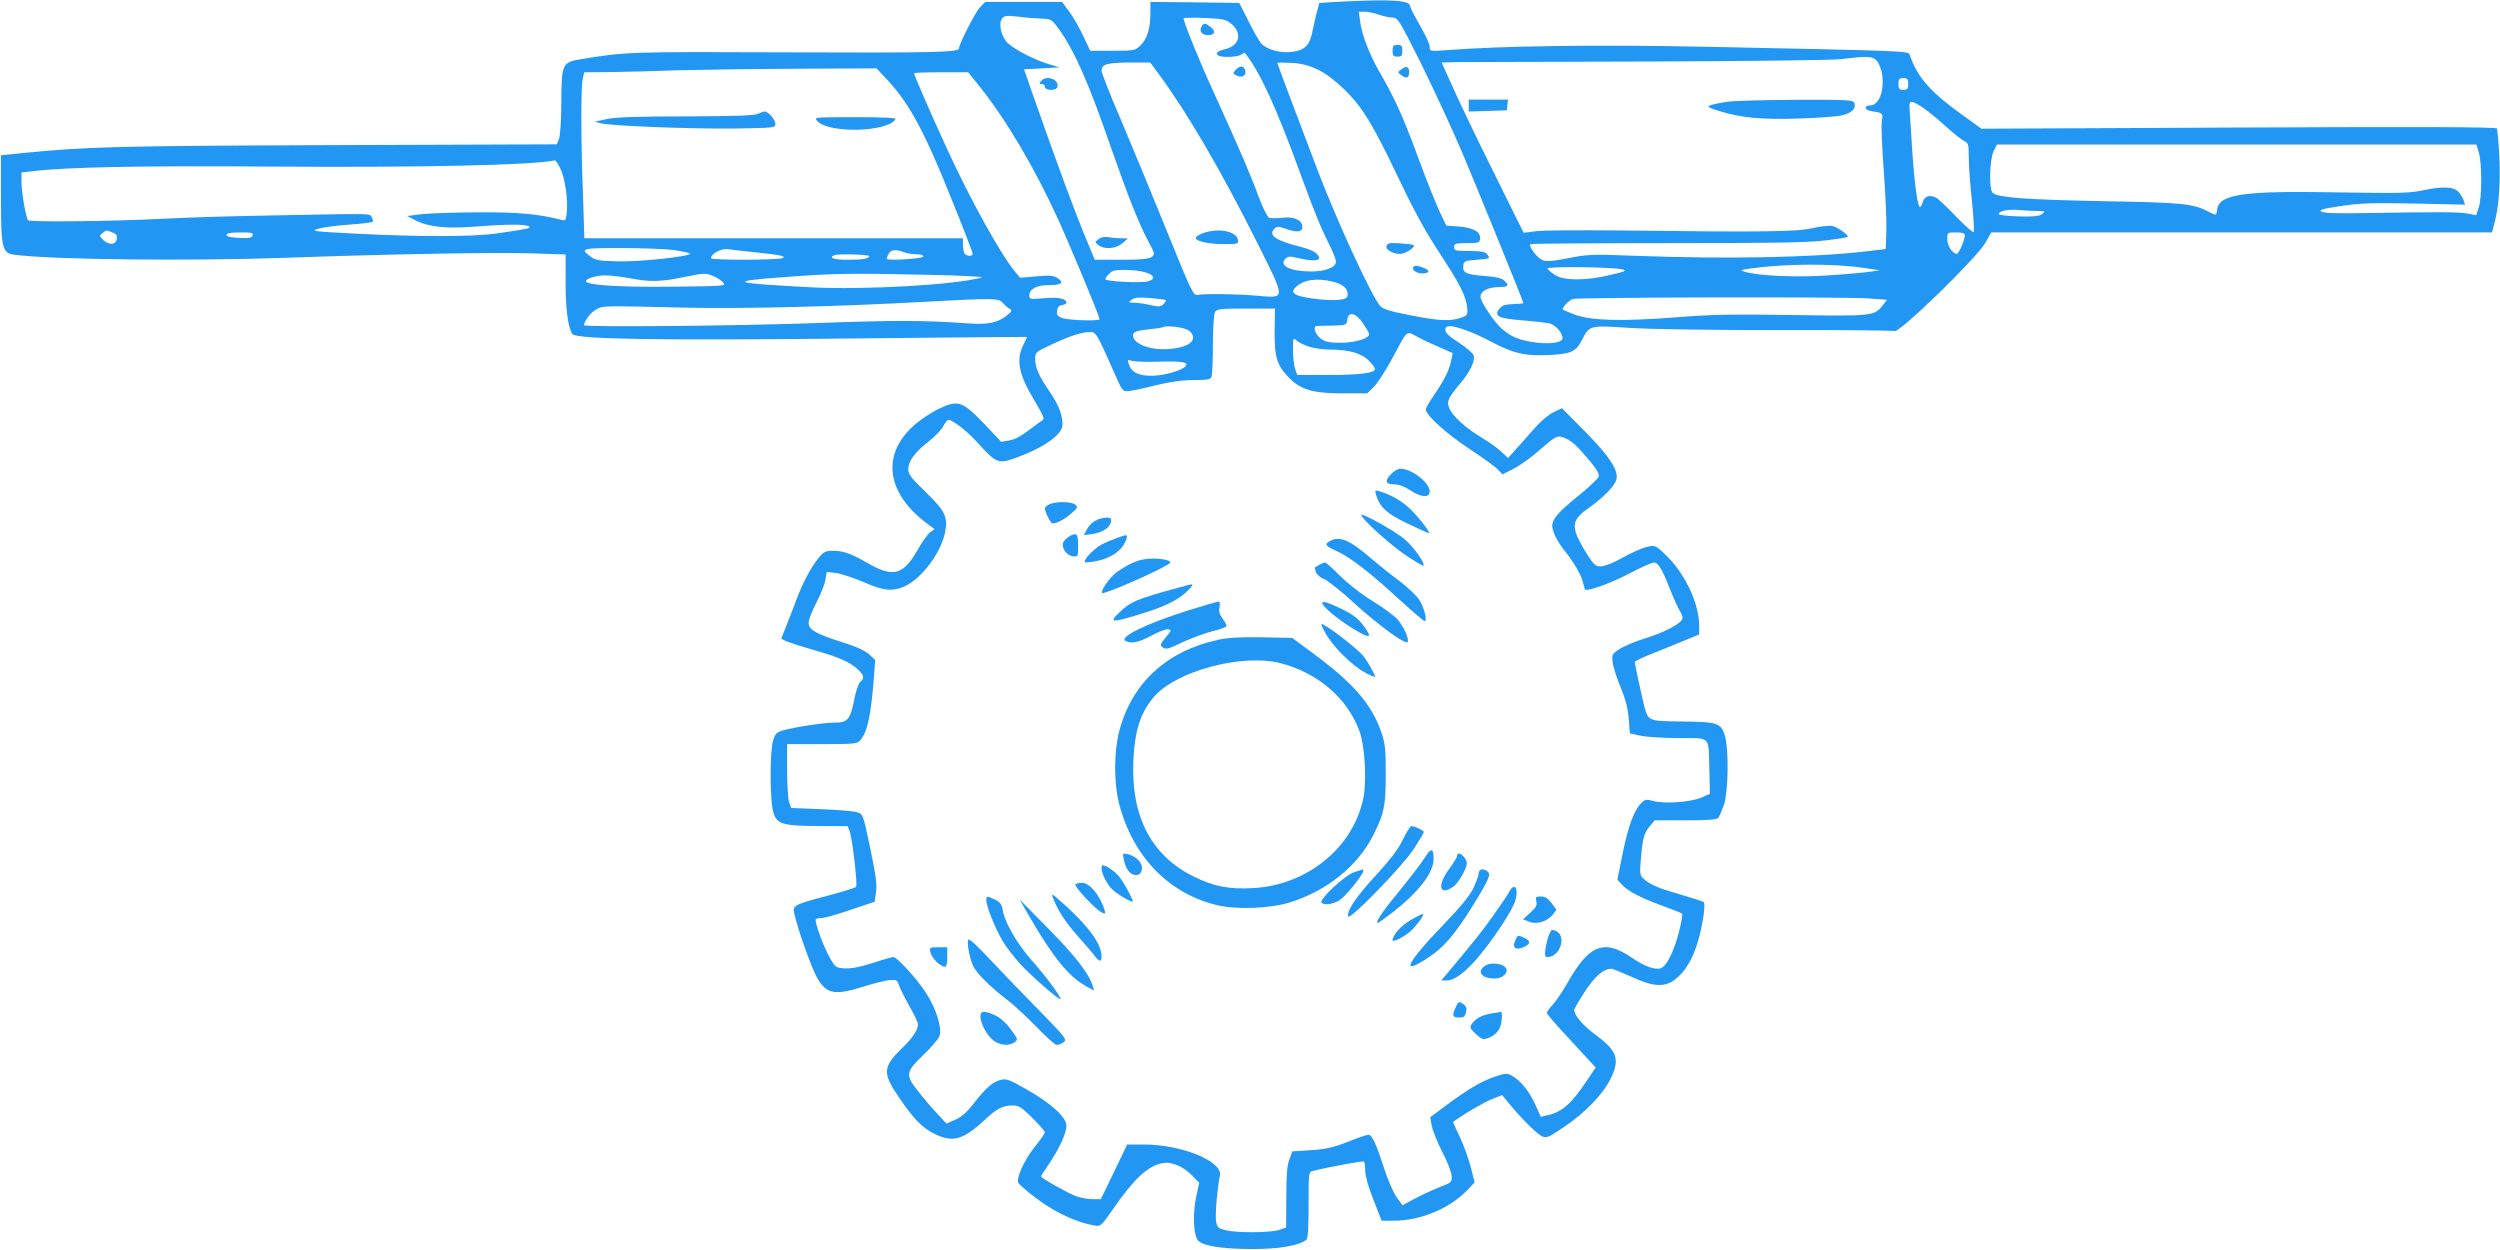<?xml version="1.0" standalone="no"?>
<!DOCTYPE svg PUBLIC "-//W3C//DTD SVG 20010904//EN"
 "http://www.w3.org/TR/2001/REC-SVG-20010904/DTD/svg10.dtd">
<svg version="1.0" xmlns="http://www.w3.org/2000/svg"
 width="1280pt" height="640pt" viewBox="0 0 1280 640"
 preserveAspectRatio="xMidYMid meet">
<g transform="translate(0,640) scale(0.1,-0.1)"
fill="#2196f3" stroke="none">
<path d="M6855 6391 l-100 -6 -11 -40 c-6 -22 -16 -67 -23 -99 -14 -78 -38
-103 -108 -112 -59 -7 -127 12 -156 44 -9 10 -38 60 -64 112 l-48 95 -227 3
-228 2 0 -57 c0 -78 -16 -131 -50 -165 -28 -27 -31 -28 -143 -28 l-115 0 -36
76 c-20 42 -52 99 -72 125 l-36 49 -197 0 -197 0 -27 -28 c-24 -25 -107 -188
-107 -210 0 -20 -135 -23 -900 -20 -786 3 -802 3 -1029 -34 -104 -17 -106 -21
-107 -223 0 -92 -6 -171 -12 -187 l-11 -27 -1138 -4 c-1113 -4 -1264 -8 -1590
-40 l-118 -12 0 -215 c0 -262 6 -286 68 -294 192 -26 899 -33 1387 -16 492 18
1071 29 1256 23 l180 -6 0 -141 c-1 -133 12 -230 34 -266 17 -27 454 -34 1430
-23 492 5 896 9 897 8 2 -1 -6 -19 -17 -40 -39 -77 -25 -151 56 -285 43 -72
53 -95 43 -101 -8 -4 -40 -28 -72 -52 -37 -29 -72 -48 -99 -52 l-42 -7 -85 90
c-114 119 -136 127 -238 77 -40 -20 -97 -58 -127 -86 -167 -153 -136 -349 79
-506 l30 -22 -22 -16 c-12 -9 -38 -44 -58 -79 -79 -142 -129 -156 -265 -78
-83 48 -122 62 -176 62 -37 0 -47 -5 -73 -37 -40 -49 -84 -132 -119 -228 -17
-44 -39 -104 -51 -132 l-21 -53 21 -11 c12 -6 76 -27 142 -46 133 -38 188 -62
230 -101 30 -29 34 -44 13 -62 -8 -6 -20 -37 -27 -68 -26 -130 -35 -142 -111
-142 -50 0 -207 -24 -260 -40 -32 -9 -39 -17 -50 -53 -18 -60 -16 -320 3 -372
20 -55 50 -64 232 -64 l147 -1 10 -25 c14 -37 42 -277 33 -286 -5 -5 -67 -24
-138 -43 -178 -47 -187 -52 -179 -90 17 -80 87 -277 117 -331 48 -85 90 -93
239 -46 51 16 111 31 132 33 36 3 40 0 49 -27 6 -17 29 -64 53 -106 24 -42 44
-84 44 -93 0 -29 -26 -69 -80 -121 -100 -97 -103 -128 -19 -251 76 -112 120
-158 183 -189 95 -47 148 -32 263 76 58 54 87 69 140 69 30 0 44 -10 99 -64
35 -35 64 -68 64 -74 0 -5 -25 -40 -55 -78 -55 -69 -97 -167 -79 -184 121
-114 259 -190 384 -214 36 -6 36 -6 97 81 111 160 180 224 256 238 45 9 110
-19 154 -67 l33 -34 -16 -74 c-17 -83 -14 -184 7 -217 19 -31 118 -48 284 -48
138 0 236 18 273 47 9 8 12 56 12 179 0 167 0 169 23 174 74 19 253 52 260 48
4 -2 7 -23 7 -46 0 -26 15 -82 42 -150 l42 -107 61 0 c136 0 282 60 373 152
l42 44 -19 76 c-11 43 -36 112 -56 155 l-36 78 21 15 c59 41 147 91 187 106
l44 17 32 -39 c58 -72 142 -156 169 -170 26 -13 31 -11 116 46 106 71 199 167
238 246 50 102 34 145 -81 229 -61 45 -105 97 -105 124 0 6 25 49 55 95 52 79
95 116 136 116 7 0 52 -19 102 -41 112 -52 169 -55 223 -14 71 54 118 156 144
313 7 41 8 78 4 82 -5 5 -58 22 -117 39 -116 33 -160 52 -192 82 -19 17 -20
26 -14 97 9 110 17 138 46 172 l25 30 158 0 c114 0 160 3 168 13 5 6 18 37 29
67 22 68 25 279 5 351 -20 68 -37 73 -221 75 -172 2 -171 2 -192 76 -11 44
-49 218 -49 229 0 4 42 24 93 44 50 20 125 50 165 67 l72 30 0 42 c0 111 -67
259 -161 354 -55 55 -64 61 -92 55 -35 -6 -84 -27 -167 -73 -30 -16 -69 -30
-85 -30 -26 0 -35 8 -73 68 -23 37 -48 84 -54 106 -15 50 0 79 67 126 75 53
133 113 141 145 12 47 -37 121 -165 250 l-114 115 -44 -21 c-25 -12 -68 -49
-101 -87 -31 -36 -74 -84 -94 -106 l-37 -41 -33 31 c-18 18 -64 51 -103 74
-80 48 -149 110 -165 151 -14 33 -6 52 56 125 50 59 78 117 69 145 -4 11 -38
40 -76 65 -48 30 -69 50 -69 64 0 14 7 20 23 20 36 0 125 -33 211 -79 116 -61
171 -74 292 -69 116 5 143 17 173 76 39 77 37 77 248 63 110 -7 429 -11 766
-11 318 1 582 -2 587 -5 22 -14 422 375 466 453 l29 52 1282 0 1282 0 10 38
c24 83 34 210 28 345 -4 76 -10 143 -13 149 -5 8 -383 9 -1323 5 l-1316 -6
-100 72 c-165 119 -229 193 -268 308 -6 18 -31 19 -1067 40 -529 11 -1023 4
-1307 -18 -83 -6 -83 -6 -83 18 0 13 -22 62 -50 109 -27 47 -50 91 -50 98 0
31 -98 37 -365 23z m205 -66 c23 -8 55 -15 70 -15 27 0 35 -13 149 -242 66
-134 160 -337 209 -453 78 -184 312 -760 312 -767 0 -2 -24 -4 -53 -5 -40 -1
-56 -7 -70 -24 -30 -37 -5 -50 118 -59 60 -5 121 -12 136 -15 32 -7 69 -48 69
-76 0 -25 -72 -34 -156 -20 -75 13 -106 27 -155 68 -38 33 -109 138 -109 164
0 28 40 49 92 49 52 0 58 8 29 34 -13 12 -44 19 -98 23 -96 7 -115 16 -111 51
3 26 6 27 71 32 65 5 67 6 54 25 -12 16 -27 19 -93 20 -72 0 -79 2 -79 20 0
18 7 20 65 20 58 0 65 2 68 21 5 35 -33 58 -106 64 l-67 5 -32 67 c-18 37 -69
163 -112 281 -80 217 -118 299 -197 437 -53 92 -91 191 -100 259 l-7 51 30 0
c17 0 50 -7 73 -15z m-1731 -20 c53 -2 55 -3 92 -53 81 -113 153 -276 268
-610 86 -245 142 -387 189 -475 36 -67 36 -69 18 -83 -15 -10 -54 -14 -155
-14 l-136 0 -57 138 c-52 128 -118 305 -251 682 l-54 155 91 5 91 5 -60 18
c-85 27 -192 85 -216 118 -27 38 -36 94 -18 115 11 14 24 15 79 9 36 -5 89 -9
119 -10z m968 -21 c65 -48 54 -116 -22 -135 -44 -11 -55 -22 -35 -34 18 -11
100 -7 116 6 8 6 16 10 18 8 77 -97 161 -279 286 -624 71 -193 101 -268 146
-357 19 -37 34 -77 34 -88 0 -29 -54 -50 -127 -50 -107 0 -167 30 -131 66 13
13 22 13 77 0 35 -8 71 -11 82 -8 17 7 18 9 4 29 -9 13 -38 27 -82 38 -131 33
-172 60 -138 94 13 13 20 13 63 -2 56 -20 84 -14 80 17 -5 31 -45 48 -103 41
-28 -3 -58 -3 -67 0 -9 4 -32 50 -54 108 -39 108 -100 249 -231 537 -71 154
-153 357 -153 376 0 3 47 5 105 2 86 -3 109 -7 132 -24z m3312 -195 c11 -12
23 -42 27 -66 13 -88 -15 -163 -62 -163 -30 0 -28 -23 2 -28 65 -10 66 -10 59
-52 -4 -21 1 -137 10 -257 9 -120 15 -258 13 -308 l-3 -90 -100 -12 c-276 -32
-716 -40 -1175 -23 -230 9 -251 8 -350 -12 -83 -16 -111 -18 -132 -10 -28 11
-73 71 -62 82 3 3 319 5 702 5 526 0 724 3 807 14 61 7 112 15 115 18 8 8 -52
51 -79 56 -14 3 -60 -2 -101 -11 -82 -19 -250 -21 -980 -12 -206 2 -403 1
-437 -4 l-62 -8 -148 299 c-82 164 -176 360 -210 436 l-62 137 82 2 c45 0 487
2 982 3 508 2 935 7 980 12 136 17 162 16 184 -8z m-3679 -64 c149 -202 324
-502 507 -868 148 -296 148 -284 -2 -271 -100 9 -267 11 -303 4 -22 -5 -31 14
-163 340 -77 190 -182 444 -234 566 -52 121 -95 230 -95 242 0 33 27 41 142
42 l107 0 41 -55z m815 20 c66 -31 157 -112 215 -190 55 -75 106 -168 213
-393 66 -139 128 -252 196 -355 107 -163 138 -225 143 -284 3 -35 1 -38 -32
-50 -54 -19 -114 -16 -260 13 -104 20 -139 31 -154 48 -44 51 -216 423 -317
687 -134 353 -209 552 -209 557 0 2 33 2 73 0 51 -3 89 -13 132 -33z m-2199
-57 c113 -123 189 -264 333 -625 56 -138 101 -256 101 -262 0 -17 -37 -13 -44
5 -3 9 -6 29 -6 45 l0 29 -969 0 -969 0 -7 218 c-11 289 -11 548 -2 595 l8 37
137 1 c75 1 227 5 337 9 110 3 385 7 611 8 l412 2 58 -62z m469 -30 c134 -167
284 -420 403 -682 60 -131 212 -497 212 -510 0 -11 -157 -6 -189 5 -27 9 -32
16 -29 38 2 18 10 27 26 29 12 2 22 7 22 12 0 21 -41 30 -114 23 -72 -6 -76
-5 -76 15 0 31 38 52 95 52 68 0 86 12 51 35 -22 15 -39 16 -110 10 l-83 -7
-26 31 c-72 86 -229 369 -345 622 -82 178 -172 384 -172 394 0 3 62 5 139 5
l138 0 58 -72z m4755 12 c0 -25 -4 -30 -25 -30 -21 0 -25 5 -25 30 0 25 4 30
25 30 21 0 25 -5 25 -30z m71 -118 c24 -16 78 -59 119 -97 41 -37 85 -72 98
-78 20 -9 22 -17 22 -81 0 -39 7 -140 16 -224 9 -84 13 -156 9 -160 -3 -4 -42
30 -85 74 -42 45 -89 89 -103 99 -33 21 -65 12 -73 -21 -3 -13 -10 -24 -14
-24 -12 0 -29 125 -40 300 -6 91 -12 182 -13 203 -3 45 5 46 64 9z m2851 -234
c16 -58 16 -233 -1 -281 l-13 -39 -47 9 c-46 8 -151 8 -526 2 -136 -3 -206 0
-219 7 -15 9 2 15 99 29 98 15 159 17 376 13 l260 -6 -7 22 c-3 11 -16 31 -27
44 -25 27 -82 29 -189 6 -62 -13 -126 -14 -428 -9 -484 9 -609 -9 -618 -88 -4
-31 -4 -32 -42 -12 -83 43 -131 48 -550 55 -386 8 -528 18 -557 42 -20 16 -17
169 4 213 l17 35 1227 0 1228 0 13 -42z m-9823 -81 c24 -49 40 -160 33 -225
-4 -39 -7 -43 -26 -38 -123 31 -224 40 -431 39 -121 -1 -251 -5 -290 -10 l-70
-9 42 -22 c66 -34 160 -44 307 -32 155 12 256 13 274 1 15 -9 1 -12 -163 -36
-122 -18 -407 -18 -730 -1 -215 11 -227 13 -185 25 24 7 96 17 158 21 62 4
116 11 120 14 3 4 1 15 -5 24 -12 20 20 19 -503 9 -201 -3 -455 -11 -565 -17
-242 -13 -680 -18 -691 -8 -11 12 -33 137 -34 194 l0 51 53 6 c178 22 566 29
1227 24 766 -5 1335 7 1452 32 3 0 16 -18 27 -42z m7561 -217 c42 -1 44 -2 25
-16 -16 -12 -43 -14 -122 -12 -61 2 -102 7 -100 13 6 16 49 24 102 20 28 -3
70 -5 95 -5z m-9855 -110 c20 -7 26 -16 23 -33 -4 -31 -41 -34 -69 -6 -21 21
-21 23 -4 36 22 16 18 15 50 3z m718 -16 c-4 -12 -19 -15 -69 -12 -44 2 -64 7
-64 15 0 9 20 13 70 13 59 0 68 -2 63 -16z m8767 1 c0 -23 -31 -95 -41 -95
-22 0 -49 42 -49 75 0 35 0 35 45 35 33 0 45 -4 45 -15z m-6611 -75 c41 -6 79
-14 83 -18 14 -14 -261 -44 -374 -40 -89 2 -111 6 -134 24 -56 42 -48 44 158
44 106 0 227 -5 267 -10z m401 -10 c146 -15 175 -21 158 -31 -17 -11 -368 -12
-368 -1 0 24 58 53 90 46 8 -2 62 -8 120 -14z m777 -1 c15 -6 45 -11 66 -11
23 0 36 -5 34 -12 -4 -11 -187 -22 -187 -11 0 4 5 15 10 26 12 21 35 24 77 8z
m-177 -20 c0 -13 -32 -19 -111 -19 -72 0 -99 10 -66 24 18 7 177 3 177 -5z
m5095 -61 l80 -12 -48 -7 c-26 -4 -123 -13 -215 -19 -166 -11 -352 -3 -427 18
-28 8 -27 9 25 17 178 25 426 27 585 3z m-1240 -7 c27 -7 20 -10 -61 -29 -126
-30 -239 -30 -284 1 -19 12 -35 27 -37 32 -4 12 335 8 382 -4z m-2445 -14 c52
-14 59 -37 16 -48 -33 -9 -216 0 -216 11 0 11 24 37 40 43 26 9 113 6 160 -6z
m-2207 -21 c18 -7 40 -22 49 -32 16 -19 10 -19 -264 -22 -264 -3 -438 8 -438
28 0 14 52 30 100 30 26 0 84 -7 127 -15 100 -19 157 -18 268 5 112 23 118 23
158 6z m1098 7 c167 -3 292 -10 276 -14 -139 -38 -601 -64 -874 -50 -401 21
-431 30 -167 50 281 22 364 23 765 14z m2069 -34 c53 -12 80 -34 80 -65 0 -19
-7 -24 -43 -29 -47 -7 -187 9 -218 25 -24 13 -24 22 0 44 37 34 103 43 181 25z
m-851 -96 c3 -2 -3 -11 -12 -20 -14 -14 -23 -15 -67 -5 -29 7 -66 12 -83 12
-31 1 -31 1 -12 16 15 11 36 13 95 8 41 -4 77 -8 79 -11z m3599 9 l94 -7 -23
-29 c-43 -54 -51 -55 -460 -49 -306 5 -415 3 -602 -12 -274 -21 -426 -17 -511
13 -32 12 -61 24 -64 27 -7 7 29 46 50 54 24 9 1403 12 1516 3z m-4436 -21 c9
-10 24 -24 34 -30 18 -10 17 -13 -11 -36 -44 -37 -97 -48 -195 -41 -228 16
-369 17 -776 2 -421 -15 -1194 -22 -1194 -11 0 21 36 67 63 81 36 19 27 19
447 9 287 -7 791 5 1240 30 346 19 373 18 392 -4z m1394 -143 c-1 -133 10
-173 66 -234 63 -68 125 -88 281 -88 l127 0 33 32 c18 17 59 80 91 139 83 156
76 149 123 124 21 -12 72 -37 115 -55 l76 -34 -9 -42 c-11 -50 -33 -94 -88
-175 -23 -33 -41 -65 -41 -71 0 -29 105 -124 220 -200 69 -45 136 -94 149
-108 l24 -25 56 29 c31 15 85 54 121 85 95 83 102 87 135 75 39 -15 64 -36
129 -113 42 -50 55 -73 51 -88 -4 -10 -50 -54 -103 -97 -115 -92 -144 -130
-132 -171 12 -42 27 -68 86 -144 29 -39 57 -89 65 -116 7 -25 13 -47 14 -49 9
-12 131 31 222 79 62 33 121 59 131 59 22 0 41 -32 82 -135 17 -44 40 -95 51
-114 16 -26 17 -36 8 -48 -23 -27 -97 -64 -188 -92 -51 -16 -109 -41 -131 -55
-36 -24 -38 -27 -33 -68 3 -24 21 -81 41 -128 25 -60 37 -107 41 -160 l6 -75
55 -12 c30 -6 119 -12 196 -12 167 -1 151 16 156 -165 l3 -120 -45 -20 c-54
-23 -188 -33 -245 -17 -33 9 -42 8 -58 -7 -38 -34 -70 -118 -98 -257 l-28
-139 22 -24 c34 -36 92 -67 202 -107 55 -20 103 -39 107 -43 4 -4 -4 -50 -18
-102 -25 -94 -61 -166 -90 -177 -29 -11 -84 9 -150 54 -143 98 -220 66 -333
-137 -24 -41 -56 -89 -72 -105 -16 -17 -29 -36 -29 -41 0 -6 46 -60 103 -120
56 -61 112 -122 124 -135 l23 -25 -47 -69 c-75 -114 -126 -159 -199 -175 l-35
-8 -28 62 c-31 68 -74 122 -118 147 -26 15 -32 15 -85 -2 -71 -24 -138 -63
-249 -145 l-86 -64 7 -42 c4 -24 28 -83 53 -133 26 -49 48 -105 49 -124 3 -34
2 -35 -63 -60 -36 -14 -93 -41 -127 -59 l-61 -33 -31 42 c-17 24 -45 90 -64
149 -40 124 -61 170 -80 170 -8 0 -56 -16 -107 -37 -75 -29 -113 -37 -188 -42
l-94 -6 -15 -40 c-12 -30 -16 -80 -16 -195 l-1 -155 -35 -12 c-44 -15 -217
-16 -274 -2 -40 10 -44 14 -50 47 -5 35 7 175 20 233 16 72 -195 159 -388 159
l-87 0 -67 -140 -68 -140 -42 0 c-23 0 -60 7 -83 15 -40 14 -181 93 -181 102
0 2 18 31 41 64 53 79 89 157 89 195 0 44 -78 115 -205 187 -92 52 -104 56
-135 47 -40 -11 -76 -44 -138 -124 -31 -40 -59 -65 -91 -79 l-45 -20 -52 56
c-28 30 -73 83 -99 117 -60 77 -57 93 35 181 38 36 74 79 80 94 15 39 -17 142
-68 220 -47 73 -149 185 -168 185 -8 0 -56 -14 -108 -31 -64 -21 -108 -29
-141 -27 -46 3 -49 5 -77 56 -33 57 -78 183 -71 194 2 5 16 8 31 8 15 0 81 19
148 42 l122 41 6 39 c8 46 2 88 -30 243 -36 169 -35 167 -69 177 -16 5 -98 12
-182 15 l-152 6 -11 30 c-5 16 -10 90 -10 163 l0 134 178 0 c159 0 181 2 195
18 38 42 56 125 72 330 l6 83 -30 28 c-21 19 -65 40 -133 61 -140 44 -178 66
-178 101 0 16 18 62 40 104 22 42 43 94 46 116 l7 41 49 -6 c27 -4 89 -25 139
-46 103 -46 152 -50 215 -20 87 42 184 175 203 276 15 78 -1 109 -100 205 -73
71 -89 91 -89 116 0 41 34 88 104 142 33 26 67 61 75 78 9 18 21 33 27 33 23
0 102 -62 157 -125 82 -91 100 -100 171 -75 153 52 256 123 256 176 0 51 -20
101 -66 169 -55 80 -74 123 -74 168 0 33 3 35 88 75 95 44 152 62 194 62 30 0
35 -9 128 -220 37 -84 38 -85 71 -82 19 2 81 15 139 30 71 17 133 26 192 26
78 1 88 3 92 21 3 11 6 84 6 163 0 79 5 152 10 163 10 17 23 19 159 19 l149 0
-2 -112z m453 36 c17 -25 31 -49 31 -54 0 -23 -67 -44 -142 -45 -62 0 -82 4
-105 21 -30 22 -43 63 -21 65 7 0 45 2 83 2 68 2 70 3 73 30 5 45 44 36 81
-19z m-889 -39 c48 -43 2 -84 -105 -92 -100 -8 -192 30 -183 75 3 13 19 19 73
25 39 4 75 9 80 12 24 11 116 -2 135 -20z m616 -81 c26 -8 73 -14 105 -14 94
0 159 -18 196 -55 18 -18 33 -38 33 -44 0 -21 -78 -31 -237 -31 l-161 0 -11
31 c-6 18 -11 61 -11 97 0 63 1 65 19 48 11 -10 40 -24 67 -32z m-779 -76
c126 4 161 -2 143 -23 -18 -22 -109 -48 -170 -49 -68 -1 -105 16 -119 56 -10
27 -9 29 12 21 12 -4 73 -7 134 -5z"/>
<path d="M7130 6140 c0 -25 4 -30 25 -30 21 0 25 5 25 30 0 25 -4 30 -25 30
-21 0 -25 -5 -25 -30z"/>
<path d="M7175 6045 c-20 -15 -20 -15 0 -30 25 -20 40 -14 40 15 0 29 -15 35
-40 15z"/>
<path d="M5330 5985 c-10 -12 -10 -15 4 -15 9 0 16 -7 16 -15 0 -19 56 -21 63
-2 14 39 -55 66 -83 32z"/>
<path d="M5625 5176 c-20 -16 -20 -16 -1 -31 31 -24 90 -19 123 10 l28 24 -36
1 c-20 0 -49 3 -65 6 -19 3 -36 0 -49 -10z"/>
<path d="M6151 6262 c-12 -23 4 -42 35 -42 34 0 40 20 13 41 -30 23 -36 23
-48 1z"/>
<path d="M6326 6042 c-15 -18 -15 -19 8 -30 29 -13 51 5 40 32 -8 21 -27 20
-48 -2z"/>
<path d="M7520 5860 l0 -31 98 3 97 3 3 28 3 27 -100 0 -101 0 0 -30z"/>
<path d="M8843 5879 c-34 -5 -72 -13 -85 -18 -20 -7 -14 -11 43 -29 112 -35
215 -45 406 -39 98 3 199 10 226 17 49 12 72 36 61 64 -5 14 -41 16 -298 15
-160 -1 -319 -5 -353 -10z"/>
<path d="M6161 5207 c-19 -7 -36 -17 -38 -24 -6 -17 62 -33 145 -33 70 0 73 1
70 22 -6 44 -99 62 -177 35z"/>
<path d="M7113 5154 c-38 -16 3 -54 56 -54 26 0 80 35 69 45 -7 6 -114 14
-125 9z"/>
<path d="M7237 5033 c-13 -12 15 -33 44 -33 40 0 44 16 7 29 -36 13 -42 13
-51 4z"/>
<path d="M3880 5817 c-18 -9 -126 -12 -370 -13 -249 0 -362 -4 -405 -14 l-60
-13 35 -9 c57 -13 469 -29 687 -26 198 3 203 4 203 24 0 21 -38 65 -56 63 -5
0 -20 -6 -34 -12z"/>
<path d="M4185 5780 c58 -64 359 -57 400 10 4 7 -66 10 -206 10 -212 0 -212 0
-194 -20z"/>
<path d="M7125 3975 c-37 -36 -33 -55 13 -55 24 0 52 -10 82 -30 57 -38 100
-40 100 -6 0 45 -92 116 -150 116 -12 0 -32 -11 -45 -25z"/>
<path d="M7045 3868 c20 -66 53 -96 160 -148 58 -27 108 -50 111 -50 12 0 -58
89 -101 129 -43 39 -94 68 -153 86 -22 6 -23 5 -17 -17z"/>
<path d="M5373 3818 c-13 -6 -23 -15 -23 -20 0 -19 29 -78 39 -78 22 0 61 21
96 51 34 30 36 34 19 46 -21 16 -100 16 -131 1z"/>
<path d="M6970 3763 c0 -19 151 -155 229 -207 46 -31 86 -54 89 -52 10 11 -51
97 -95 134 -49 42 -223 139 -223 125z"/>
<path d="M5608 3734 c-15 -8 -35 -28 -43 -44 l-16 -30 43 6 c52 7 92 33 96 63
3 17 -2 21 -25 21 -15 -1 -40 -7 -55 -16z"/>
<path d="M5480 3657 c-12 -7 -28 -20 -34 -30 -16 -26 12 -71 47 -75 26 -3 27
-2 27 52 0 62 -6 70 -40 53z"/>
<path d="M5720 3646 c-73 -28 -87 -35 -118 -61 -18 -15 -37 -36 -43 -47 -11
-20 -9 -20 37 -14 68 10 125 40 152 79 22 33 28 57 15 57 -5 -1 -24 -7 -43
-14z"/>
<path d="M6808 3629 c-28 -16 -22 -24 33 -49 68 -30 177 -114 324 -250 66 -60
124 -110 129 -110 16 0 -3 72 -29 111 -14 21 -60 64 -102 96 -43 31 -107 83
-143 114 -110 95 -163 117 -212 88z"/>
<path d="M5790 3514 c-30 -14 -70 -40 -88 -57 -34 -32 -67 -85 -59 -93 10 -10
318 126 347 153 12 11 -31 23 -85 23 -43 0 -75 -7 -115 -26z"/>
<path d="M6755 3508 c-11 -6 -21 -12 -23 -13 -1 -1 1 -12 6 -25 5 -13 23 -28
40 -34 17 -6 86 -60 152 -121 135 -123 273 -222 278 -201 5 21 -21 77 -52 114
-16 18 -72 60 -126 93 -58 35 -127 89 -168 130 -38 38 -73 69 -78 69 -5 0 -18
-6 -29 -12z"/>
<path d="M6040 3393 c-226 -62 -248 -72 -307 -127 -62 -57 -41 -57 137 0 108
34 177 71 219 118 28 30 26 30 -49 9z"/>
<path d="M6085 3275 c-211 -66 -356 -136 -323 -156 26 -17 71 -8 134 27 35 19
73 34 84 32 19 -3 19 -5 -12 -42 -29 -36 -30 -40 -14 -51 15 -11 30 -8 99 26
45 21 115 47 154 57 40 9 73 22 73 28 0 6 -10 23 -21 38 -15 20 -20 35 -15 57
4 19 2 29 -7 29 -6 -1 -75 -21 -152 -45z"/>
<path d="M6770 3313 c0 -18 78 -83 158 -132 90 -55 103 -50 49 21 -22 29 -53
53 -97 75 -76 37 -110 48 -110 36z"/>
<path d="M6786 3159 c36 -67 134 -165 202 -202 29 -16 52 -25 52 -22 0 12 -33
70 -57 103 -23 31 -158 138 -206 163 -17 10 -16 4 9 -42z"/>
<path d="M6235 3124 c-264 -58 -442 -224 -505 -470 -27 -104 -27 -263 -1 -366
70 -275 259 -468 510 -524 99 -22 268 -15 366 16 188 59 345 185 424 340 58
113 66 153 66 315 0 131 -3 159 -23 217 -49 141 -140 247 -340 396 l-116 86
-156 3 c-111 2 -175 -2 -225 -13z m320 -119 c192 -49 345 -181 406 -350 27
-76 37 -248 20 -338 -50 -254 -285 -448 -563 -464 -124 -7 -201 7 -306 59
-218 107 -323 310 -309 597 7 154 38 246 107 325 116 132 450 220 645 171z"/>
<path d="M7183 2102 c-23 -48 -61 -99 -137 -182 -102 -110 -153 -186 -143
-212 7 -22 279 258 336 346 28 43 51 82 51 86 0 8 -46 30 -63 30 -7 0 -26 -31
-44 -68z"/>
<path d="M7293 2006 c-18 -28 -73 -100 -123 -161 -86 -104 -126 -162 -118
-171 2 -2 40 25 84 59 132 105 204 200 204 269 0 58 -13 59 -47 4z"/>
<path d="M5754 1999 c9 -49 33 -79 61 -79 18 0 26 7 31 26 8 31 -25 69 -70 80
-29 7 -29 6 -22 -27z"/>
<path d="M7460 2017 c0 -7 -18 -36 -40 -66 -63 -84 -51 -141 20 -91 29 20 70
93 70 122 0 18 -26 48 -41 48 -5 0 -9 -6 -9 -13z"/>
<path d="M5640 1955 c0 -29 29 -85 57 -111 28 -26 103 -69 103 -59 0 12 -43
91 -67 123 -20 27 -69 62 -88 62 -3 0 -5 -7 -5 -15z"/>
<path d="M6930 1933 c-47 -17 -175 -136 -164 -154 9 -15 58 -10 91 11 31 18
123 132 123 151 0 5 -1 9 -2 8 -2 0 -23 -8 -48 -16z"/>
<path d="M7577 1944 c-4 -4 -7 -14 -7 -21 0 -8 -12 -39 -26 -70 -18 -38 -65
-95 -153 -187 -119 -123 -180 -200 -168 -212 8 -8 66 24 123 67 66 50 126 128
215 275 54 89 69 122 62 134 -11 17 -35 24 -46 14z"/>
<path d="M5506 1872 c-7 -11 101 -126 132 -142 22 -11 23 -10 17 12 -23 74
-76 138 -115 138 -16 0 -31 -4 -34 -8z"/>
<path d="M7726 1832 c-8 -15 -45 -70 -82 -122 -59 -83 -103 -137 -237 -297
l-28 -33 29 0 c40 0 100 46 167 127 76 92 163 225 181 275 23 66 -1 107 -30
50z"/>
<path d="M5395 1794 c27 -66 61 -116 125 -189 34 -38 72 -82 83 -97 25 -34 37
-35 37 -5 -1 62 -59 145 -180 256 -81 73 -81 73 -65 35z"/>
<path d="M5050 1790 c0 -31 47 -147 84 -209 19 -31 59 -83 89 -116 53 -59 207
-193 207 -180 0 15 -75 116 -145 195 -78 88 -141 197 -151 260 -5 30 -13 41
-40 54 -43 20 -44 20 -44 -4z"/>
<path d="M7866 1785 c5 -19 -1 -31 -31 -58 l-37 -34 31 -12 c38 -16 92 0 121
36 l19 25 -25 34 c-19 25 -34 34 -55 34 -26 0 -29 -3 -23 -25z"/>
<path d="M5269 1710 c125 -215 201 -308 291 -359 l42 -23 -7 23 c-19 64 -90
155 -227 294 l-148 150 49 -85z"/>
<path d="M7222 1689 c-46 -26 -92 -77 -92 -102 0 -17 78 26 108 61 38 43 56
72 45 72 -4 0 -32 -14 -61 -31z"/>
<path d="M7931 1614 c-6 -15 -14 -46 -18 -70 -5 -37 -3 -44 11 -44 65 0 99
111 41 134 -22 8 -20 9 -34 -20z"/>
<path d="M7758 1585 c-17 -37 1 -52 41 -35 38 15 40 33 6 48 -34 16 -34 16
-47 -13z"/>
<path d="M4957 1588 c-7 -20 9 -101 27 -137 20 -38 93 -110 169 -167 34 -26
103 -89 152 -140 50 -52 97 -94 106 -94 8 0 24 6 35 14 18 14 11 22 -121 158
-78 79 -191 196 -252 261 -73 79 -112 114 -116 105z"/>
<path d="M4764 1523 c7 -29 51 -73 74 -73 8 0 12 17 12 50 l0 50 -46 0 c-45 0
-46 -1 -40 -27z"/>
<path d="M7603 1455 c-44 -31 -17 -65 51 -65 43 0 75 35 53 58 -22 21 -79 25
-104 7z"/>
<path d="M7453 1243 c-20 -42 -16 -53 17 -53 24 0 31 5 36 27 5 19 2 30 -11
40 -25 18 -28 17 -42 -14z"/>
<path d="M5020 1195 c0 -37 35 -100 69 -124 33 -24 79 -27 106 -7 18 13 17 16
-20 66 -24 33 -54 59 -79 71 -58 26 -76 25 -76 -6z"/>
<path d="M7635 1211 c-49 -9 -79 -25 -98 -52 -13 -18 -12 -23 15 -49 16 -17
36 -30 43 -30 28 0 67 25 81 51 15 29 19 90 7 88 -5 -1 -26 -5 -48 -8z"/>
</g>
</svg>
